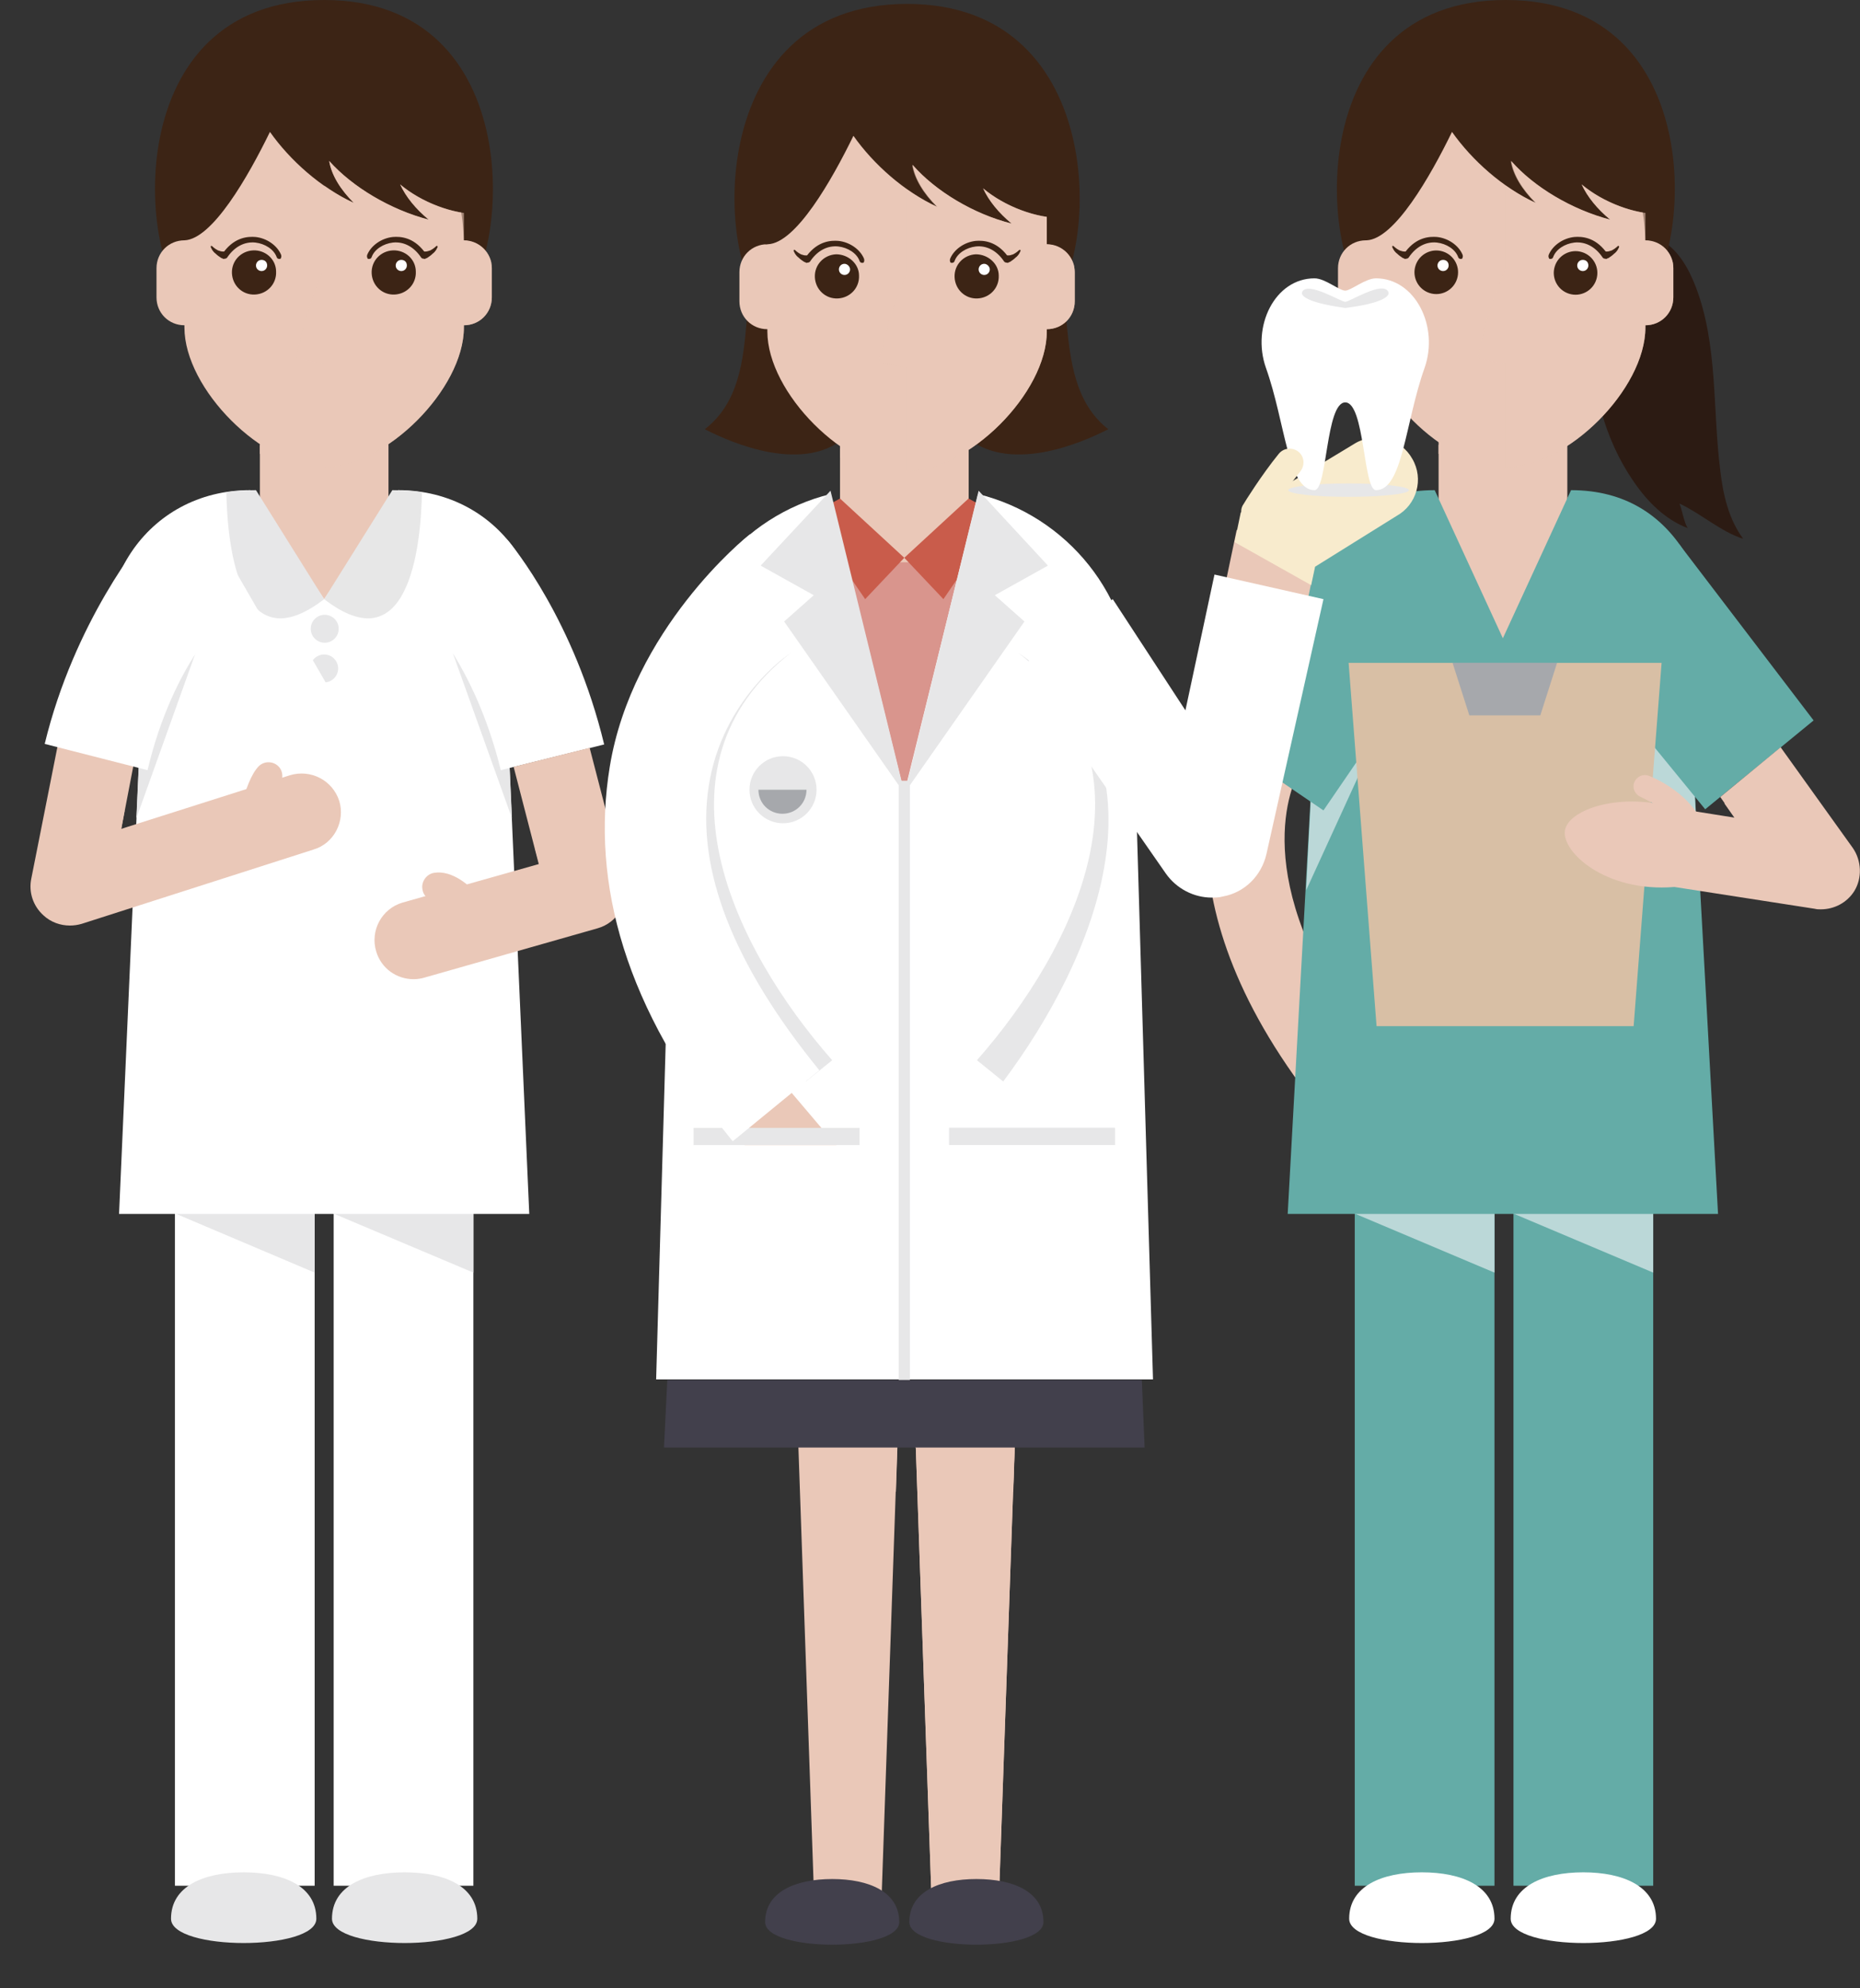 <?xml version="1.0" encoding="utf-8"?>
<!-- Generator: Adobe Illustrator 22.0.0, SVG Export Plug-In . SVG Version: 6.00 Build 0)  -->
<svg version="1.1" id="Capa_1" xmlns="http://www.w3.org/2000/svg" xmlns:xlink="http://www.w3.org/1999/xlink" x="0px" y="0px"
	 viewBox="0 0 332.8 355.7" style="enable-background:new 0 0 332.8 355.7;" xml:space="preserve">
<rect x="0" y="0" width="332.8" height="355.7" fill="#333333" stroke="none"/>
<style type="text/css">
	.st0{fill:#FFFFFF;}
	.st1{fill:#E7E7E8;}
	.st2{fill:#EAC8B8;}
	.st3{fill:#E7E7E7;}
	.st4{fill:#3C2415;}
	.st5{opacity:0.6;fill:#EAC8B8;}
	.st6{fill:#42404C;}
	.st7{fill:#D9958D;}
	.st8{fill:#C95C4B;}
	.st9{fill:#A6A8AC;}
	.st10{fill:#64ACA7;}
	.st11{fill:#BBD8D8;}
	.st12{fill:#D8BFA5;}
	.st13{fill:#2C1B13;}
	.st14{fill:#F8EBCD;}
</style>
<g id="nurse_2_">
	<g>
		<g>
			<rect x="31.3" y="215.1" class="st0" width="25" height="122.3"/>
			<polygon class="st1" points="31.3,215.5 56.3,215.5 56.3,227.7 31.3,217.1 			"/>
			<path class="st1" d="M56.6,343.3c0,5.8-26,5.8-26,0s5.8-8.3,13-8.3S56.6,337.5,56.6,343.3z"/>
		</g>
		<g>
			<rect x="59.7" y="215.1" class="st0" width="25" height="122.3"/>
			<polygon class="st1" points="59.6,215.5 84.7,215.5 84.7,227.7 59.6,217.1 			"/>
			<path class="st1" d="M85.4,343.3c0,5.8-26,5.8-26,0s5.8-8.3,13-8.3C79.6,335,85.4,337.5,85.4,343.3z"/>
		</g>
	</g>
	<g>
		<rect x="46.5" y="77.5" class="st2" width="23" height="46.4"/>
		<polygon class="st2" points="46.5,79.6 46.5,81.2 69.5,89.2 69.5,79.6 		"/>
	</g>
	<g>
		<path class="st0" d="M95.5,123c5.7-17.5-5.7-35.3-24.3-35.3L58,107.2L44.8,87.7c-18.7,0-30,17.8-24.3,35.3l4.8,3.5l-4,90.7H58
			h36.7l-4-90.7L95.5,123z"/>
		<polygon class="st1" points="24.4,146.4 35,116.8 25.1,130.9 		"/>
		<polygon class="st1" points="91.6,146.4 81,116.8 90.9,130.9 		"/>
		<circle class="st1" cx="58" cy="119.6" r="2.5"/>
		<circle class="st1" cx="58.1" cy="112.5" r="2.5"/>
		<g>
			<path class="st1" d="M45.8,87.7c-1.5,0-4,0.1-5.3,0.4c0.2,10.4,2.6,30.6,17.5,19.1L45.8,87.7z"/>
			<path class="st3" d="M70.2,87.7c1.5,0,4,0.1,5.3,0.4c-0.2,10.4-2.6,30.6-17.5,19.1L70.2,87.7z"/>
		</g>
	</g>
	<g>
		<g>
			<path class="st0" d="M76.3,153.3L55.9,118l-5.5-1.5l-10.4-18c-1.1-1.9-3.6-2.6-5.5-1.5c-1.9,1.1-2.6,3.6-1.5,5.5l10.4,18
				l-1.5,5.5l20.4,35.3c2.2,3.8,7.1,5.1,10.9,2.9l0,0C77.2,162,78.5,157.1,76.3,153.3z"/>
		</g>
	</g>
	<g>
		<path class="st0" d="M89.6,137.8c-4.1-16.8-11.8-25.4-11.8-25.5l12.9-15.8c1.1,1.2,12.1,14.7,17.4,36.7L89.6,137.8z"/>
		<path class="st2" d="M111.7,157.7l-6.2-23.9l-13.6,3.4l4.5,17.4l-24.4,6.9c-3.7,1.1-5.8,5-4.7,8.7c0.9,3.1,3.7,5,6.7,5
			c0.7,0,1.3-0.1,2-0.3l30.9-8.8C110.5,165.1,112.7,161.4,111.7,157.7z"/>
		<path class="st2" d="M83.4,164c-0.7,0-1.4-0.3-1.9-0.8c-1-1.1-2.5-2.1-3-2.1c0,0,0,0,0,0c-1.4,0.3-2.7-0.6-2.9-1.9
			c-0.3-1.3,0.6-2.7,1.9-3c3.5-0.7,6.8,2.6,7.8,3.7c0.9,1,0.8,2.6-0.2,3.5C84.6,163.8,84,164,83.4,164z"/>
		<polygon class="st2" points="96.5,154.7 103.4,152.7 95.7,151.7 		"/>
	</g>
	<g>
		<path class="st2" d="M60.7,143.3c-1.2-3.7-5.1-5.7-8.8-4.6l-30.2,9.6l2.3-12l-13.6-3.3l-4.8,24.2c-0.5,2.4,0.3,4.9,2.2,6.6
			c1.3,1.2,3,1.8,4.7,1.8c0.7,0,1.4-0.1,2.1-0.3L56.1,152C59.8,150.9,61.8,146.9,60.7,143.3z"/>
		<path class="st2" d="M45.8,146.6c-0.2,0-0.4,0-0.6-0.1c-1.3-0.4-2.1-1.7-1.8-3.1c0.5-1.8,1.5-5,3-6.4c1-0.9,2.6-0.8,3.5,0.2
			c0.9,1,0.8,2.6-0.2,3.5c-0.3,0.4-1,2.3-1.5,3.9C48,145.8,47,146.6,45.8,146.6z"/>
		<polygon class="st2" points="21.7,148.3 14.1,151 22.3,145 		"/>
		<path class="st0" d="M26.4,137.8l-18.4-4.7c5.3-21.9,17.5-36.8,18.6-38l11.6,17.3l0.1-0.1c0,0-1.4,1.5-3.2,4.5
			C32.4,120.9,28.7,128,26.4,137.8z"/>
	</g>
	<g>
		<path class="st2" d="M58,7.6c-11,0-25,14-25,25v26c0,11,14,25,25,25c11,0,25-14,25-25v-26C83,21.5,69,7.6,58,7.6z"/>
		<path class="st4" d="M58,0C21.1,0,24.6,47.1,34,54.6c0,0-8.6-36.4,24-36.4c32.6,0,24,36.4,24,36.4C91.3,47.1,94.8,0,58,0z"/>
		<g>
			<path class="st2" d="M33,43c-2.8,0-5,2.2-5,5v5.2c0,2.8,2.2,5,5,5c2.8,0,5-2.2,5-5V48C38,45.2,35.7,43,33,43z"/>
			<path class="st2" d="M83,43c-2.8,0-5,2.2-5,5v5.2c0,2.8,2.2,5,5,5c2.8,0,5-2.2,5-5V48C88,45.2,85.7,43,83,43z"/>
		</g>
		<path class="st4" d="M76.7,39.3c-2.3-1.9-4.1-4.1-5.1-6.3c3.8,3.2,9.5,5.4,14.2,5.3c-6.1-9-3.1-17.1-7.9-22.1
			C53.3-9.2,34.3,22,34.3,22S25.2,43.2,33,43c5-0.2,11.4-11.4,15.3-19.4c3.6,5.1,9.1,10,15,12.7c-2.4-2.4-4-5-4.4-7.5
			C63.1,33.5,69.9,37.5,76.7,39.3z"/>
		<path class="st5" d="M87.9,46.9c-0.5-2-2.1-3.5-4.2-3.8C83.4,43,83.2,43,83,43v-4.9c-4-0.6-8.3-2.5-11.4-5.1
			c1,2.2,2.8,4.4,5.1,6.3c-6.8-1.7-13.6-5.8-17.8-10.5c0.4,2.5,2,5.1,4.4,7.5c-1.8-0.8-3.6-1.9-5.3-3.1v14.9c-3.6,7.8-5,16-5,16l5,1
			v18.5c11,0,25-14,25-25v-0.4c2.8,0,5-2.2,5-5V48C88,47.6,87.9,47.2,87.9,46.9z"/>
		<g>
			<g>
				<path class="st2" d="M49.4,49.6c0.1,2.2-1.6,4-3.8,4.1c-2.2,0.1-4-1.6-4.1-3.8c-0.1-2.2,1.6-4,3.8-4.1
					C47.5,45.7,49.4,47.4,49.4,49.6z"/>
				<path class="st4" d="M49.4,48.6c0.1,2.2-1.6,4-3.8,4.1c-2.2,0.1-4-1.6-4.1-3.8c-0.1-2.2,1.6-4,3.8-4.1
					C47.5,44.7,49.4,46.4,49.4,48.6z"/>
				<path class="st0" d="M47.8,47.5c0,0.5-0.4,1-1,1c-0.5,0-1-0.4-1-1c0-0.5,0.4-1,1-1S47.8,46.9,47.8,47.5z"/>
				<path class="st4" d="M50.3,45.6c-0.7-1.7-2.6-3-4.6-3.2c-1.3-0.1-3.6,0-5.6,2.6c0,0,0,0,0,0c-0.1,0-0.1,0-0.3,0
					c-0.2,0-0.5-0.1-0.8-0.2c-0.6-0.3-1.1-0.8-1.1-0.8c0,0-0.1,0-0.1,0c-0.1,0-0.1,0.1-0.1,0.2c0,0,0.1,0.2,0.2,0.4
					c0.1,0.2,0.4,0.6,0.7,0.8c0.3,0.3,0.6,0.5,0.9,0.7c0.1,0.1,0.3,0.1,0.4,0.2c0.1,0,0.2,0.1,0.2,0c0.3,0,0.5-0.1,0.6-0.3
					c1.3-1.9,3.1-2.8,5-2.6c1.7,0.2,3.3,1.2,3.8,2.6c0.1,0.3,0.4,0.4,0.7,0.3C50.3,46.1,50.4,45.9,50.3,45.6z"/>
			</g>
			<g>
				<path class="st2" d="M74.4,49.6c0.1,2.2-1.6,4-3.8,4.1c-2.2,0.1-4-1.6-4.1-3.8c-0.1-2.2,1.6-4,3.8-4.1
					C72.5,45.7,74.4,47.4,74.4,49.6z"/>
				<path class="st4" d="M74.4,48.6c0.1,2.2-1.6,4-3.8,4.1c-2.2,0.1-4-1.6-4.1-3.8c-0.1-2.2,1.6-4,3.8-4.1
					C72.5,44.7,74.4,46.4,74.4,48.6z"/>
				<path class="st0" d="M72.8,47.5c0,0.5-0.4,1-1,1c-0.5,0-1-0.4-1-1c0-0.5,0.4-1,1-1S72.8,46.9,72.8,47.5z"/>
				<path class="st4" d="M65.7,45.6c0.7-1.7,2.6-3,4.6-3.2c1.3-0.1,3.6,0,5.6,2.6c0,0,0,0,0,0c0.1,0,0.1,0,0.3,0
					c0.2,0,0.5-0.1,0.8-0.2c0.6-0.3,1.1-0.8,1.1-0.8c0,0,0.1,0,0.1,0c0.1,0,0.1,0.1,0.1,0.2c0,0-0.1,0.2-0.2,0.4
					c-0.1,0.2-0.4,0.6-0.7,0.8c-0.3,0.3-0.6,0.5-0.9,0.7c-0.1,0.1-0.3,0.1-0.4,0.2c-0.1,0-0.2,0.1-0.2,0c-0.3,0-0.5-0.1-0.6-0.3
					c-1.3-1.9-3.1-2.8-5-2.6c-1.7,0.2-3.3,1.2-3.8,2.6c-0.1,0.3-0.4,0.4-0.7,0.3C65.7,46.1,65.6,45.9,65.7,45.6z"/>
			</g>
		</g>
	</g>
</g>
<g id="doctor_2_">
	<g>
		<g>
			<polygon class="st2" points="157.7,340.6 145.7,340.6 142.7,254.5 160.7,254.5 			"/>
			<polygon class="st2" points="160.3,266.9 160.6,258 142.8,258 142.9,259 			"/>
			<path class="st6" d="M160.9,343.9c0,5.4-24,5.4-24,0s5.4-7.7,12-7.7C155.5,336.2,160.9,338.5,160.9,343.9z"/>
		</g>
		<g>
			<polygon class="st2" points="178.7,340.6 166.7,340.6 163.7,254.5 181.7,254.5 			"/>
			<polygon class="st2" points="178.7,340.6 166.7,340.6 163.7,254.5 181.7,254.5 			"/>
			<polygon class="st2" points="181.3,266.9 181.6,258 163.8,258 163.8,259 			"/>
			<path class="st6" d="M186.7,343.9c0,5.4-24,5.4-24,0s5.4-7.7,12-7.7C181.4,336.2,186.7,338.5,186.7,343.9z"/>
		</g>
	</g>
	<g>
		<g>
			<ellipse class="st7" cx="161.6" cy="127.2" rx="40.7" ry="35.3"/>
			<g>
				<rect x="150.3" y="78.2" class="st2" width="23" height="22.4"/>
				<polygon class="st2" points="150.3,80.3 150.3,81.9 173.3,90 173.3,80.3 				"/>
			</g>
			<polygon class="st8" points="150.3,89.2 161.8,99.8 154.8,107.2 144.6,92.3 			"/>
			<polygon class="st8" points="173.3,89.2 161.8,99.8 168.8,107.2 179,92.3 			"/>
		</g>
		<g>
			<path class="st0" d="M202.7,123.7c0-17.1-11.8-31.4-27.7-35.3l-13.2,53.5l-13.2-53.5c-15.9,3.9-27.7,18.2-27.7,35.3l-3.5,123.1
				h88.9L202.7,123.7z"/>
			<polygon class="st6" points="119.4,246.9 118.8,259 204.8,259 204.3,246.9 			"/>
			<polygon class="st1" points="178,106.5 187.5,101.2 175.1,87.8 162.4,139.7 161.3,139.7 148.6,87.8 136.1,101.2 145.6,106.5 
				140.3,111.2 160.8,140.5 160.8,246.9 162.8,246.9 162.8,140.5 183.3,111.2 			"/>
		</g>
		<g>
			
				<rect x="133.8" y="194.9" transform="matrix(0.763 -0.647 0.647 0.763 -98.283 138.883)" class="st2" width="12.5" height="16.9"/>
			<g>
				<rect x="124.1" y="201.8" class="st1" width="29.7" height="3.1"/>
				<rect x="124.1" y="204.9" class="st0" width="29.7" height="27.6"/>
			</g>
			<g>
				<path class="st1" d="M141.5,116.8c-26.1,20.5-10.1,53,7.4,72.9c-1.6,1.3-3.1,2.5-4.7,3.8C127.7,171.6,112.8,136.3,141.5,116.8z"
					/>
				<g>
					<path class="st0" d="M131.1,204.2c-19.3-23.7-25.4-46.2-22-67c4-24.5,24.3-41.1,25.1-41.6l7.2,21.2l0.1,0
						c-0.5,0.3-12.3,8.3-14.7,23.9c-2.3,14.8,4.4,31.9,19.8,50.8L131.1,204.2z"/>
				</g>
			</g>
		</g>
		<g>
			<g>
				
					<rect x="169.8" y="201.8" transform="matrix(-1 -1.224647e-16 1.224647e-16 -1 369.308 406.67)" class="st1" width="29.7" height="3.1"/>
				<rect x="169.8" y="204.9" class="st0" width="29.7" height="27.6"/>
			</g>
			<g>
				<path class="st1" d="M182.2,116.8c26.1,20.5,10.1,53-7.4,72.9c1.6,1.3,3.1,2.5,4.7,3.8C195.9,171.6,210.8,136.3,182.2,116.8z"/>
			</g>
		</g>
		<g>
			<g>
				<g>
					<circle class="st1" cx="140.1" cy="141.3" r="6"/>
				</g>
				<g>
					<path class="st9" d="M144.3,141.3c0,2.4-1.9,4.3-4.3,4.3c-2.4,0-4.3-1.9-4.3-4.3"/>
				</g>
			</g>
		</g>
	</g>
	<g>
		<path class="st4" d="M198.3,76.8c-6-4.7-6.8-12.3-7.5-19.4c-0.9-10.1-0.8-12.5-0.7-22.6c0-2-21.1-12.4-27.9-12.4
			c-6.8,0-27.9,10.4-27.9,12.4c0.1,10.1,0.2,12.5-0.7,22.6c-0.6,7.1-1.4,14.7-7.5,19.4c2.4,1.2,15.9,8.1,24.3,2.1
			c3.6,1.7,7.5,2.7,11.7,2.7c4.2,0,8.2-1,11.7-2.7C182.4,84.9,195.9,78,198.3,76.8z"/>
		<path class="st2" d="M162.3,8.3c-11,0-25,14-25,25v26c0,11,14,25,25,25c11,0,25-14,25-25v-26C187.3,22.3,173.3,8.3,162.3,8.3z"/>
		<path class="st4" d="M162.3,0.7c-36.8,0-34.3,47.1-25,54.6c0,0-7.6-36.4,25-36.4c32.6,0,25,36.4,25,36.4
			C196.6,47.9,199.1,0.7,162.3,0.7z"/>
		<g>
			<path class="st2" d="M137.3,43.7c-2.8,0-5,2.2-5,5v5.2c0,2.8,2.2,5,5,5c2.8,0,5-2.2,5-5v-5.2C142.3,46,140.1,43.7,137.3,43.7z"/>
			<path class="st2" d="M187.3,43.7c-2.8,0-5,2.2-5,5v5.2c0,2.8,2.2,5,5,5c2.8,0,5-2.2,5-5v-5.2C192.3,46,190.1,43.7,187.3,43.7z"/>
		</g>
		<path class="st4" d="M181,40c-2.3-1.9-4.1-4.1-5.1-6.3c3.8,3.2,9.5,5.4,14.2,5.3c-6.1-9-2.1-18.2-7.9-22.1
			c-28.9-19.4-43.5,5.8-43.5,5.8s-9.1,21.2-1.3,21c5-0.2,11.4-11.4,15.3-19.4c3.6,5.1,9.1,10,15,12.7c-2.4-2.4-4-5-4.4-7.5
			C167.4,34.2,174.2,38.3,181,40z"/>
		<path class="st5" d="M192.2,47.6c-0.5-2-2.1-3.5-4.2-3.8c-0.2,0-0.4-0.1-0.7-0.1v-4.9c-4-0.6-8.3-2.5-11.4-5.1
			c1,2.2,2.8,4.4,5.1,6.3c-6.8-1.7-13.6-5.8-17.8-10.5c0.4,2.5,2,5.1,4.4,7.5c-1.8-0.8-3.6-1.9-5.3-3.1v14.9c-3.6,7.8-5,16-5,16l5,1
			v18.5c11,0,25-14,25-25v-0.4c2.8,0,5-2.2,5-5v-5.2C192.3,48.3,192.2,48,192.2,47.6z"/>
		<g>
			<g>
				<path class="st2" d="M153.7,50.3c0.1,2.2-1.6,4-3.8,4.1s-4-1.6-4.1-3.8c-0.1-2.2,1.6-4,3.8-4.1
					C151.8,46.5,153.7,48.2,153.7,50.3z"/>
				<path class="st4" d="M153.7,49.3c0.1,2.2-1.6,4-3.8,4.1s-4-1.6-4.1-3.8c-0.1-2.2,1.6-4,3.8-4.1
					C151.8,45.5,153.7,47.2,153.7,49.3z"/>
				<path class="st0" d="M152.1,48.2c0,0.5-0.4,1-1,1c-0.5,0-1-0.4-1-1c0-0.5,0.4-1,1-1C151.6,47.2,152.1,47.7,152.1,48.2z"/>
				<path class="st4" d="M154.6,46.3c-0.7-1.7-2.6-3-4.6-3.2c-1.3-0.1-3.6,0-5.6,2.6c0,0,0,0,0,0c-0.1,0-0.1,0-0.3,0
					c-0.2,0-0.5-0.1-0.8-0.2c-0.6-0.3-1.1-0.8-1.1-0.8c0,0-0.1,0-0.1,0c-0.1,0-0.1,0.1-0.1,0.2c0,0,0.1,0.2,0.2,0.4
					c0.1,0.2,0.4,0.6,0.7,0.8c0.3,0.3,0.6,0.5,0.9,0.7c0.1,0.1,0.3,0.1,0.4,0.2c0.1,0,0.2,0.1,0.2,0c0.3,0,0.5-0.1,0.6-0.3
					c1.3-1.9,3.1-2.8,5-2.6c1.7,0.2,3.3,1.2,3.8,2.6c0.1,0.3,0.4,0.4,0.7,0.3C154.6,46.9,154.7,46.6,154.6,46.3z"/>
			</g>
			<g>
				<path class="st2" d="M178.7,50.3c0.1,2.2-1.6,4-3.8,4.1s-4-1.6-4.1-3.8c-0.1-2.2,1.6-4,3.8-4.1
					C176.8,46.5,178.7,48.2,178.7,50.3z"/>
				<path class="st4" d="M178.7,49.3c0.1,2.2-1.6,4-3.8,4.1s-4-1.6-4.1-3.8c-0.1-2.2,1.6-4,3.8-4.1
					C176.8,45.5,178.7,47.2,178.7,49.3z"/>
				<path class="st0" d="M177.1,48.2c0,0.5-0.4,1-1,1c-0.5,0-1-0.4-1-1c0-0.5,0.4-1,1-1C176.6,47.2,177.1,47.7,177.1,48.2z"/>
				<path class="st4" d="M170,46.3c0.7-1.7,2.6-3,4.6-3.2c1.3-0.1,3.6,0,5.6,2.6c0,0,0,0,0,0c0.1,0,0.1,0,0.3,0
					c0.2,0,0.5-0.1,0.8-0.2c0.6-0.3,1.1-0.8,1.1-0.8c0,0,0.1,0,0.1,0c0.1,0,0.1,0.1,0.1,0.2c0,0-0.1,0.2-0.2,0.4
					c-0.1,0.2-0.4,0.6-0.7,0.8c-0.3,0.3-0.6,0.5-0.9,0.7c-0.1,0.1-0.3,0.1-0.4,0.2c-0.1,0-0.2,0.1-0.2,0c-0.3,0-0.5-0.1-0.6-0.3
					c-1.3-1.9-3.1-2.8-5-2.6c-1.7,0.2-3.3,1.2-3.8,2.6c-0.1,0.3-0.4,0.4-0.7,0.3C170,46.9,169.9,46.6,170,46.3z"/>
			</g>
		</g>
	</g>
</g>
<g id="nurse_4_">
	<g>
		<g>
			<rect x="242.4" y="215.1" class="st10" width="25" height="122.3"/>
			<polygon class="st11" points="242.3,215.5 267.4,215.5 267.4,227.7 242.3,217.1 			"/>
			<path class="st0" d="M267.4,343.3c0,5.8-26,5.8-26,0s5.8-8.3,13-8.3C261.6,335,267.4,337.5,267.4,343.3z"/>
		</g>
		<g>
			<rect x="270.8" y="215.1" class="st10" width="25" height="122.3"/>
			<polygon class="st11" points="270.7,215.5 295.8,215.5 295.8,227.7 270.7,217.1 			"/>
			<path class="st0" d="M296.3,343.3c0,5.8-26,5.8-26,0s5.8-8.3,13-8.3C290.4,335,296.3,337.5,296.3,343.3z"/>
		</g>
	</g>
	<path class="st2" d="M238.4,197c-2.2,0-4.3-1-5.7-2.9c-27.2-37.2-14.3-62.6-9.7-67c2.6-2.4,6.7-2.5,9.4-0.2c2.4,2,3.5,5.9,1.1,9.5
		c-0.2,0.3-0.5,0.6-0.7,0.9c-1.8,3.1-9.7,19.9,11.2,48.5c2.3,3.1,1.6,7.5-1.5,9.8C241.2,196.6,239.8,197,238.4,197z"/>
	<g>
		<rect x="257.4" y="77.5" class="st2" width="23" height="46.4"/>
		<polygon class="st2" points="257.4,79.6 257.4,81.2 280.4,89.2 280.4,79.6 		"/>
	</g>
	<g>
		<path class="st10" d="M307.4,123c0-17.1-6.9-35.3-26.3-35.3l-12.2,26.5l-12.2-26.5c-19.4,0-26.3,18.2-26.3,35.3l5,3.5l-5,90.7
			h37.7h1.6h37.7l-5-90.7L307.4,123z"/>
		<polygon class="st11" points="249.9,123.9 233.7,159.3 234.8,138 		"/>
		<polygon class="st11" points="288,123.9 304.2,159.3 303,138 		"/>
		<polygon class="st10" points="236.8,145 216.1,130.9 236.8,98.1 260.4,110.5 		"/>
		<polygon class="st10" points="305.1,144.8 324.5,128.9 300.4,97.3 278.6,112.4 		"/>
	</g>
	<g>
		<polygon class="st12" points="292.3,183.6 246.3,183.6 241.3,118.6 297.3,118.6 		"/>
		<polygon class="st9" points="275.6,128 262.9,128 259.9,118.6 278.6,118.6 		"/>
	</g>
	<g>
		<path class="st2" d="M331.5,151.7l-12.9-18l-10.8,8.9l2.6,3.7l-10.1-1.6c-10.2-3.2-19.7,0.1-20.3,3.9c-0.6,3.8,7.2,11.1,19.6,10.1
			l25.1,3.9c0.4,0.1,0.7,0.1,1.1,0.1c2.4,0,4.7-1.2,6-3.3C333.2,157.1,333.1,154,331.5,151.7z"/>
		<path class="st2" d="M302.7,149.9c-0.7,0-1.5-0.4-1.8-1.1c-2-4.1-7.3-6.1-7.3-6.2c-1-0.4-1.6-1.5-1.2-2.6c0.4-1,1.5-1.6,2.6-1.2
			c0.3,0.1,6.8,2.6,9.5,8.2c0.5,1,0.1,2.2-0.9,2.7C303.3,149.8,303,149.9,302.7,149.9z"/>
		<polygon class="st2" points="308.5,143.7 310.4,146.4 322.8,148.3 		"/>
	</g>
	<g>
		<path class="st13" d="M311.9,96.4c-3.9-1.2-7.7-4.6-11.4-6.3c0.4,0.9,0.9,3.7,1.5,4.4c-4-1.5-7.2-4.7-9.6-8.2
			c-6.2-8.9-8.4-20.2-7.6-31.1c0.2-2.4,0.5-4.9,1.5-7.2c0.7-1.7,1.9-3.2,3.2-4.4c0.9-0.8,1.9-1.4,3.1-1.7c1.5-0.3,3.1,0.1,4.4,0.9
			c3.2,1.8,5.1,5.1,6.4,8.5c4,10.4,3,21.9,4.4,32.9C308.3,88.5,309.3,92.9,311.9,96.4z"/>
		<path class="st2" d="M269.4,7.6c-11,0-25,14-25,25v26c0,11,14,25,25,25c11,0,25-14,25-25v-26C294.4,21.5,280.5,7.6,269.4,7.6z"/>
		<path class="st4" d="M269.4,0c-36.8,0-33.3,47.1-24,54.6c0,0-8.6-36.4,24-36.4c32.6,0,24,36.4,24,36.4C302.8,47.1,306.3,0,269.4,0
			z"/>
		<g>
			<path class="st2" d="M244.4,43c-2.8,0-5,2.2-5,5v5.2c0,2.8,2.2,5,5,5s5-2.2,5-5V48C249.4,45.2,247.2,43,244.4,43z"/>
			<path class="st2" d="M294.4,43c-2.8,0-5,2.2-5,5v5.2c0,2.8,2.2,5,5,5c2.8,0,5-2.2,5-5V48C299.4,45.2,297.2,43,294.4,43z"/>
		</g>
		<path class="st4" d="M288.1,39.3c-2.3-1.9-4.1-4.1-5.1-6.3c3.8,3.2,9.5,5.4,14.2,5.3c-6.1-9-2.7-17.5-7.9-22.1
			c-27.5-24-43.5,5.8-43.5,5.8s-9.1,21.2-1.3,21c5-0.2,11.4-11.4,15.3-19.4c3.6,5.1,9.1,10,15,12.7c-2.4-2.4-4-5-4.4-7.5
			C274.5,33.5,281.3,37.5,288.1,39.3z"/>
		<path class="st5" d="M299.3,46.9c-0.5-2-2.1-3.5-4.2-3.8c-0.2,0-0.4-0.1-0.7-0.1v-4.9c-4-0.6-8.3-2.5-11.4-5.1
			c1,2.2,2.8,4.4,5.1,6.3c-6.8-1.7-13.6-5.8-17.8-10.5c0.4,2.5,2,5.1,4.4,7.5c-1.8-0.8-3.6-1.9-5.3-3.1v14.9c-3.6,7.8-5,16-5,16l5,1
			v18.5c11,0,25-14,25-25v-0.4c2.8,0,5-2.2,5-5V48C299.4,47.6,299.4,47.2,299.3,46.9z"/>
		<g>
			<g>
				
					<ellipse transform="matrix(0.307 -0.952 0.952 0.307 130.707 278.996)" class="st2" cx="256.9" cy="49.8" rx="3.9" ry="3.9"/>
				
					<ellipse transform="matrix(0.307 -0.952 0.952 0.307 131.659 278.303)" class="st4" cx="256.9" cy="48.8" rx="3.9" ry="3.9"/>
				<path class="st0" d="M259.2,47.5c0,0.5-0.4,1-1,1c-0.5,0-1-0.4-1-1c0-0.5,0.4-1,1-1C258.8,46.5,259.2,46.9,259.2,47.5z"/>
				<path class="st4" d="M261.7,45.6c-0.7-1.7-2.6-3-4.6-3.2c-1.3-0.1-3.6,0-5.6,2.6c0,0,0,0,0,0c-0.1,0-0.1,0-0.3,0
					c-0.2,0-0.5-0.1-0.8-0.2c-0.6-0.3-1.1-0.8-1.1-0.8c0,0-0.1,0-0.1,0c-0.1,0-0.1,0.1-0.1,0.2c0,0,0.1,0.2,0.2,0.4
					c0.1,0.2,0.4,0.6,0.7,0.8c0.3,0.3,0.6,0.5,0.9,0.7c0.1,0.1,0.3,0.1,0.4,0.2c0.1,0,0.2,0.1,0.2,0c0.3,0,0.5-0.1,0.6-0.3
					c1.3-1.9,3.1-2.8,5-2.6c1.7,0.2,3.3,1.2,3.8,2.6c0.1,0.3,0.4,0.4,0.7,0.3C261.7,46.1,261.8,45.9,261.7,45.6z"/>
			</g>
			<g>
				
					<ellipse transform="matrix(0.299 -0.954 0.954 0.299 150.111 303.877)" class="st2" cx="281.9" cy="49.8" rx="3.9" ry="3.9"/>
				
					<ellipse transform="matrix(0.299 -0.954 0.954 0.299 151.065 303.176)" class="st4" cx="281.9" cy="48.8" rx="3.9" ry="3.9"/>
				<path class="st0" d="M284.2,47.5c0,0.5-0.4,1-1,1c-0.5,0-1-0.4-1-1c0-0.5,0.4-1,1-1C283.8,46.5,284.2,46.9,284.2,47.5z"/>
				<path class="st4" d="M277.1,45.6c0.7-1.7,2.6-3,4.6-3.2c1.3-0.1,3.6,0,5.6,2.6c0,0,0,0,0,0c0.1,0,0.1,0,0.3,0
					c0.2,0,0.5-0.1,0.8-0.2c0.6-0.3,1.1-0.8,1.1-0.8c0,0,0.1,0,0.1,0c0.1,0,0.1,0.1,0.1,0.2c0,0-0.1,0.2-0.2,0.4
					c-0.1,0.2-0.4,0.6-0.7,0.8c-0.3,0.3-0.6,0.5-0.9,0.7c-0.1,0.1-0.3,0.1-0.4,0.2c-0.1,0-0.2,0.1-0.2,0c-0.3,0-0.5-0.1-0.6-0.3
					c-1.3-1.9-3.1-2.8-5-2.6c-1.7,0.2-3.3,1.2-3.8,2.6c-0.1,0.3-0.4,0.4-0.7,0.3C277.1,46.1,277,45.9,277.1,45.6z"/>
			</g>
		</g>
	</g>
</g>
<g>
	
		<rect x="218.3" y="97.4" transform="matrix(0.205 -0.979 0.979 0.205 77.639 305.413)" class="st2" width="17.2" height="15"/>
	<path class="st14" d="M220.9,97l1.1-5.3l20.5-12.4c3.6-2.1,8.2-0.8,10.2,2.8c2.1,3.6,0.8,8.2-2.8,10.2l-14.6,9.1l-0.7,3.3L220.9,97
		z"/>
	<g>
		<ellipse class="st1" cx="241.3" cy="87.7" rx="10.8" ry="1.2"/>
		<path class="st0" d="M246.2,49.8c-1.9,0-4.5,2.2-5.5,2.2c-1.1,0-3.6-2.2-5.5-2.2c-7.1,0-11.3,8.6-8.7,16
			c3.5,9.8,3.9,21.9,8.7,21.9c2.3,0,2-15.7,5.5-15.7c3.5,0,3.2,15.7,5.5,15.7c4.8,0,5.2-12.1,8.7-21.9
			C257.5,58.4,253.2,49.8,246.2,49.8z"/>
		<path class="st1" d="M248.4,52.2c-1-2-6.9,1.8-7.7,1.8c-0.8,0-6.7-3.7-7.7-1.8c-0.4,0.8,1.2,2,7.7,2.9
			C247.2,54.3,248.8,53,248.4,52.2z"/>
	</g>
	<path class="st14" d="M224.6,94c-0.4,0-0.9-0.1-1.3-0.4c-1.2-0.7-1.6-2.3-0.8-3.4c0.1-0.2,3.2-5.2,6.3-9c0.9-1.1,2.4-1.2,3.5-0.4
		c1.1,0.9,1.2,2.4,0.4,3.5c-2.9,3.6-5.9,8.4-5.9,8.5C226.3,93.6,225.5,94,224.6,94z"/>
	<path class="st0" d="M216.8,160.6c-3.2,0-6.3-1.6-8.2-4.3l-25.8-37.1l16.3-12l13,19.9l5.2-24.3l19.5,4.4l-10.2,45.6
		c-0.9,3.9-3.9,6.9-7.8,7.6C218.1,160.6,217.4,160.6,216.8,160.6z"/>
</g>
</svg>
